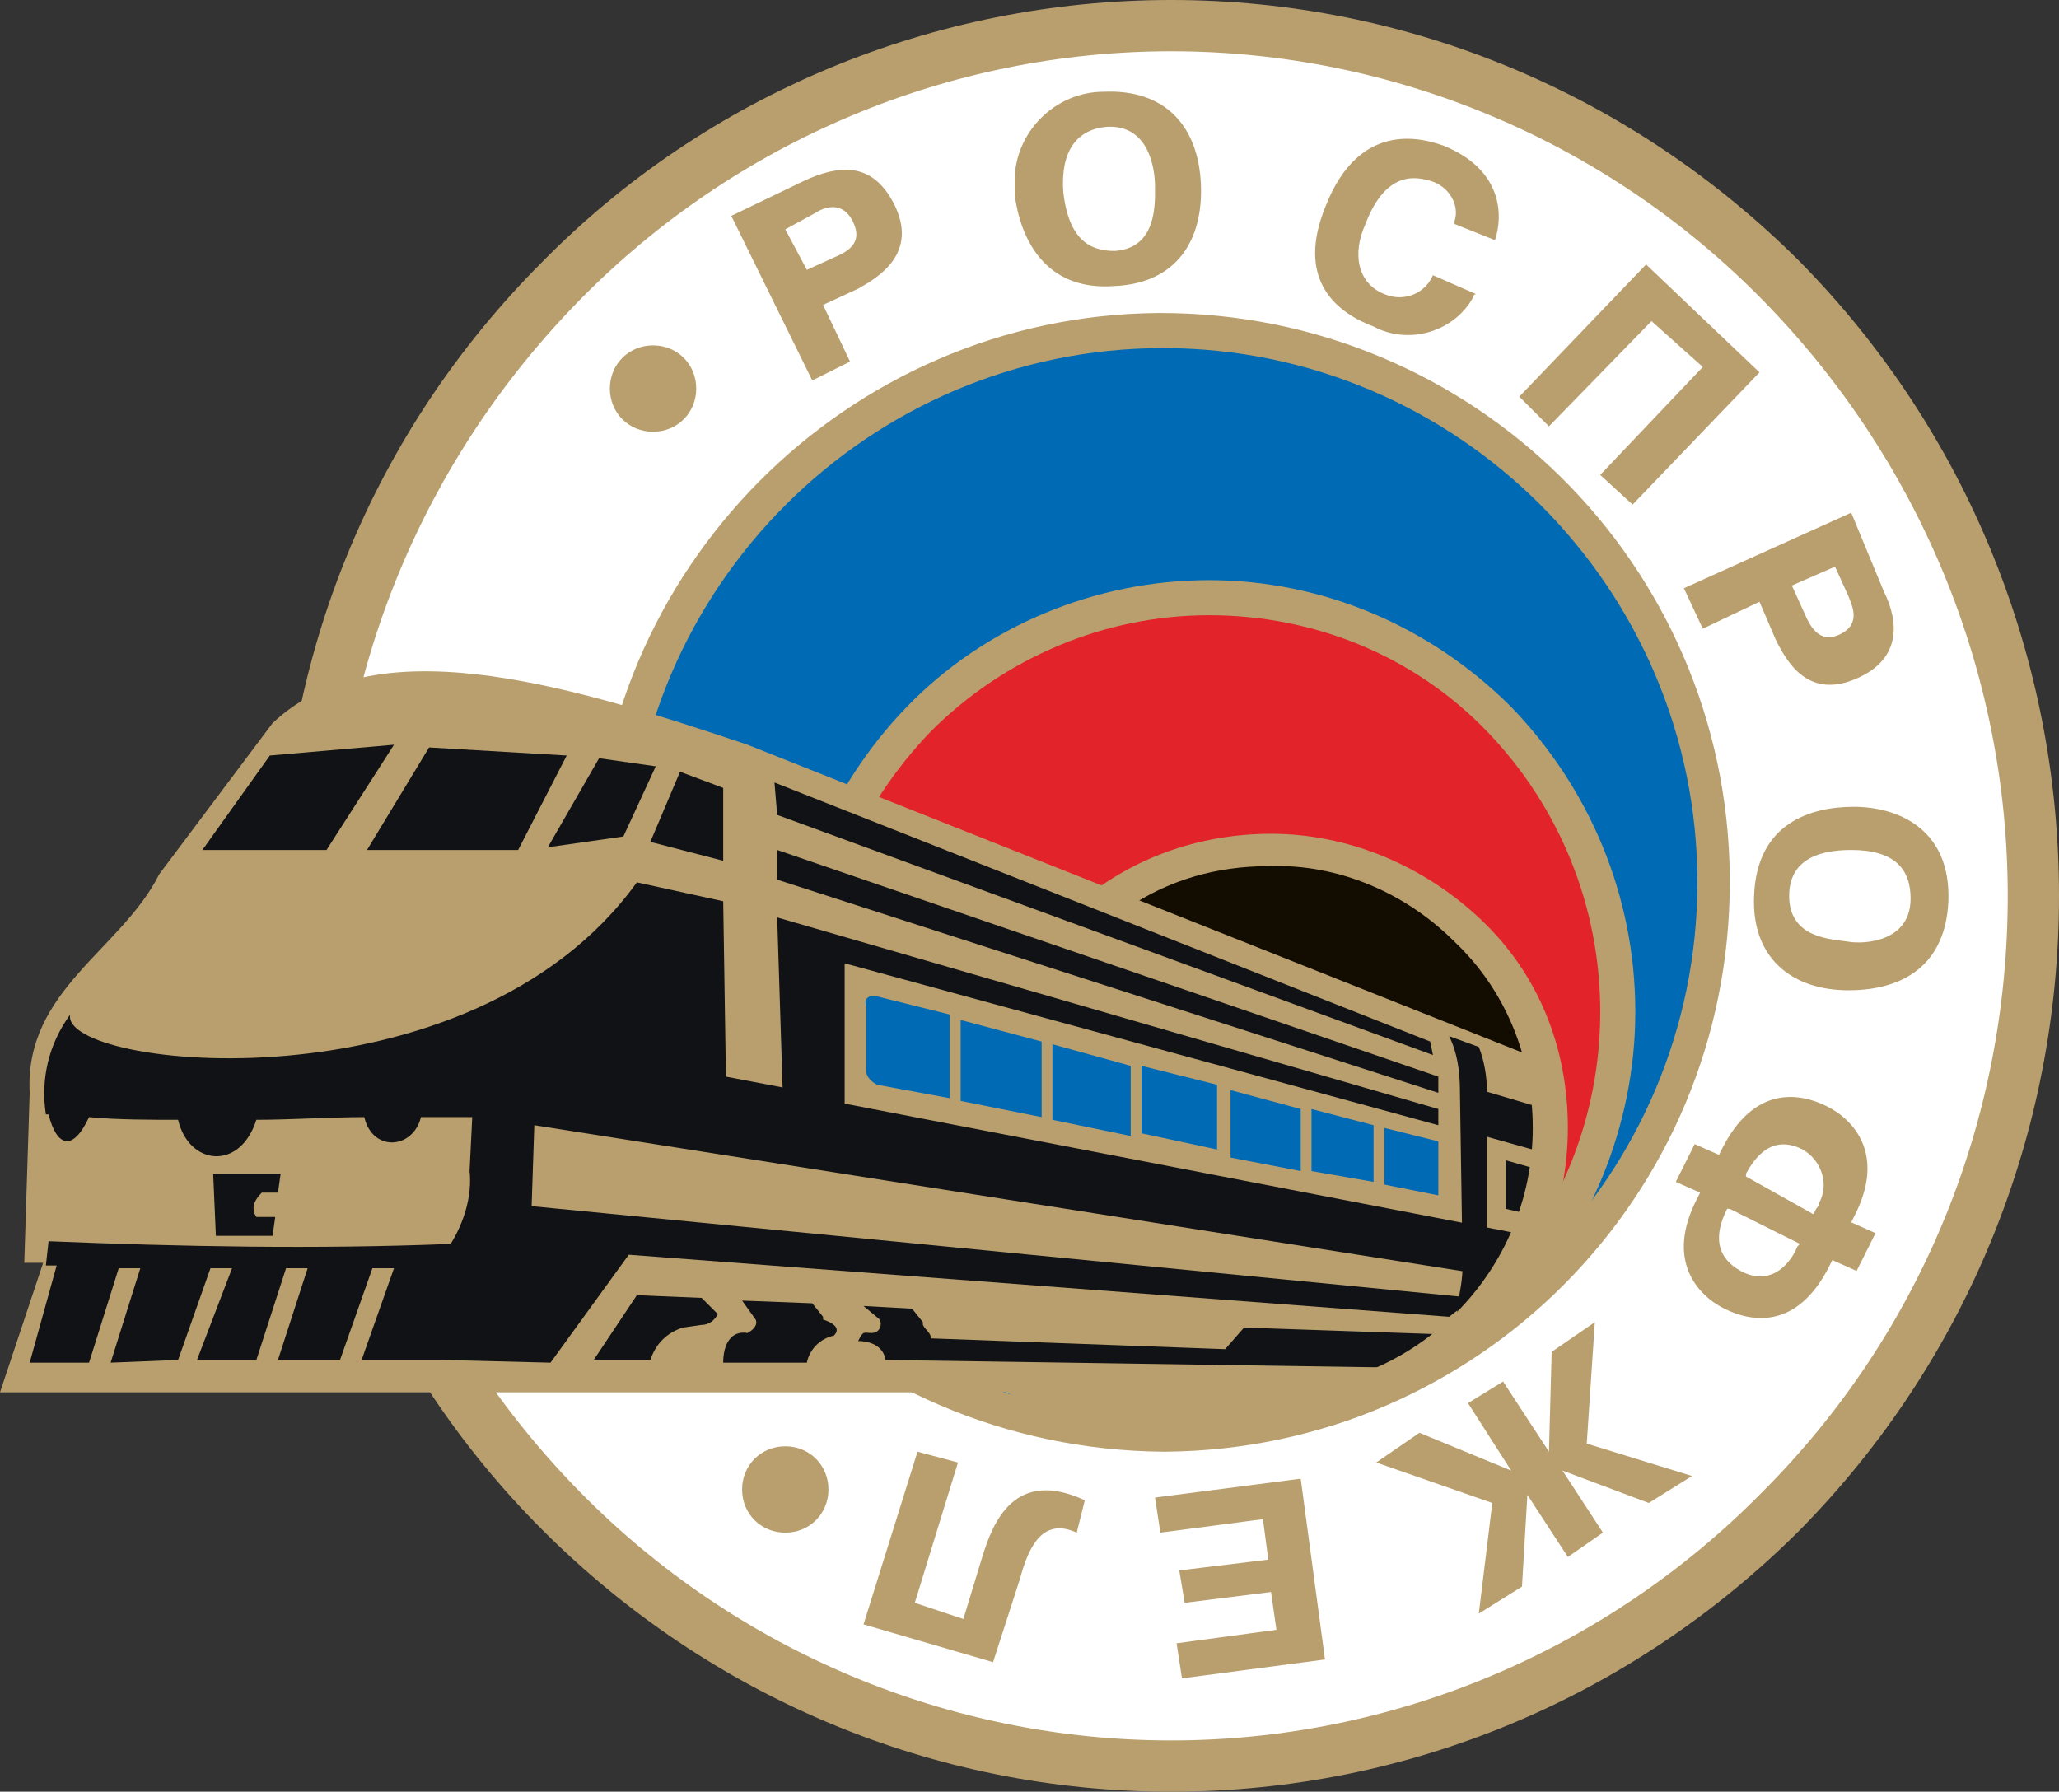 <?xml version="1.0" encoding="utf-8"?>
<!-- Generator: Adobe Illustrator 25.0.0, SVG Export Plug-In . SVG Version: 6.00 Build 0)  -->
<svg version="1.1" id="Слой_1" xmlns="http://www.w3.org/2000/svg" xmlns:xlink="http://www.w3.org/1999/xlink" x="0px" y="0px"
	 viewBox="0 0 76.3 66.4" style="enable-background:new 0 0 76.3 66.4;" xml:space="preserve">
<rect x="0" y="0" width="76.3" height="66.4" fill="#333333" stroke="none"/>
<style type="text/css">
	.st0{fill:#FFFFFF;}
	.st1{fill:#B99F6E;}
	.st2{fill:#006AB4;}
	.st3{fill:#E3232A;}
	.st4{fill:#130C00;}
	.st5{fill:#111215;}
</style>
<path class="st0" d="M75.4,33.2C75.2,50.9,60.8,65.1,43.1,65c-17.7-0.1-31.9-14.6-31.7-32.2C11.5,15.1,25.8,1,43.4,1
	C61.1,1,75.4,15.4,75.4,33.2C75.4,33.2,75.4,33.2,75.4,33.2"/>
<path class="st1" d="M76.3,33.2L76.3,33.2c0,8.8-3.4,17.2-9.6,23.5c-6.2,6.2-14.5,9.7-23.3,9.7l0,0c-8.8,0-17.1-3.5-23.3-9.7
	c-6.2-6.2-9.7-14.7-9.7-23.5l0,0c0-8.8,3.4-17.2,9.7-23.5C26.2,3.5,34.6,0,43.4,0l0,0c8.8,0,17.1,3.5,23.3,9.7
	C72.9,16,76.3,24.4,76.3,33.2L76.3,33.2z M74.4,33.2L74.4,33.2c0-8.3-3.3-16.2-9.1-22.1c-5.8-5.9-13.7-9.2-21.9-9.2l0,0
	c-8.2,0-16.1,3.3-21.9,9.2c-5.8,5.9-9.1,13.8-9.1,22.1l0,0c0,8.3,3.3,16.2,9.1,22.1c5.8,5.9,13.7,9.2,21.9,9.2l0,0
	c8.2,0,16.1-3.3,21.9-9.2C71.2,49.4,74.4,41.5,74.4,33.2"/>
<path class="st2" d="M63.5,32.7c0,11.3-9.1,20.4-20.4,20.4c-11.3,0-20.4-9.1-20.4-20.4s9.1-20.4,20.4-20.4c0,0,0,0,0,0
	C54.3,12.2,63.5,21.4,63.5,32.7"/>
<path class="st1" d="M64.1,32.7L64.1,32.7c0,11.6-9.3,21-20.9,21.1c0,0-0.1,0-0.1,0l0,0C31.4,53.7,22,44.3,22,32.7l0,0
	c0-11.6,9.4-21,20.9-21.1c0,0,0.1,0,0.1,0l0,0c11.6,0,21,9.3,21.1,20.9C64.1,32.6,64.1,32.6,64.1,32.7L64.1,32.7z M62.9,32.7
	L62.9,32.7c0-10.9-8.9-19.8-19.8-19.8l0,0l0,0c-10.9,0-19.8,8.9-19.8,19.8l0,0l0,0c0,10.9,8.9,19.8,19.8,19.8l0,0l0,0
	C54,52.5,62.9,43.6,62.9,32.7L62.9,32.7"/>
<path class="st3" d="M59.9,37.5c-0.1,8.4-7,15-15.4,14.9c-8.4-0.1-15-7-14.9-15.4c0.1-8.3,6.9-14.9,15.1-14.9
	C53.2,22.2,59.9,29,59.9,37.5"/>
<path class="st4" d="M57.6,41.8c0,5.7-4.6,10.3-10.3,10.3c-5.7,0-10.3-4.6-10.3-10.3c0-5.7,4.6-10.3,10.3-10.3
	C52.9,31.5,57.6,36.2,57.6,41.8L57.6,41.8"/>
<path class="st1" d="M60.6,37.5L60.6,37.5c0,4.2-1.7,8.3-4.6,11.3c-2.9,3-7,4.7-11.2,4.7l0,0c-4.2,0-8.3-1.7-11.2-4.7
	c-3-3-4.6-7.1-4.6-11.3l0,0c0-4.2,1.7-8.3,4.6-11.3c2.9-3,7-4.7,11.2-4.7l0,0c4.2,0,8.2,1.7,11.2,4.7C58.9,29.2,60.6,33.2,60.6,37.5
	z M59.3,37.5L59.3,37.5c0-3.9-1.5-7.6-4.2-10.4c-2.7-2.8-6.4-4.3-10.3-4.3l0,0c-3.9,0-7.6,1.6-10.3,4.3c-2.7,2.8-4.3,6.5-4.2,10.4
	l0,0c0,3.9,1.5,7.6,4.2,10.4c2.7,2.8,6.4,4.3,10.3,4.3l0,0c3.9,0,7.6-1.6,10.3-4.3C57.8,45.1,59.3,41.4,59.3,37.5"/>
<path class="st1" d="M5.9,32.4l4.2-5.6c3.7-3.5,10.5-1.6,17.6,0.8l29.7,11.8l0.2,1.4c-0.2,1.5,0.6,2.3-0.1,3.7
	c-1.9,3.3-5,5.9-8.5,7.2l-6.7,1l-1.9-1.1L0,51.6l1.6-4.8H0.9l0.2-6.3C0.9,36.7,4.5,35.2,5.9,32.4"/>
<path class="st5" d="M2.6,37.6c-0.4,2,14.8,3.7,21-4.9l3.2,0.7l0.1,6.5l2.1,0.4L28.8,34l24.5,7.1v0.6l-22-6v5.2l25.4,4.9l-1.3,1.5
	l-35.6-5.6l-0.1,3l34.9,3.4l-0.9,0.7l-30.4-2.3l-2.9,4l-4-0.1h-0.8h-2.2l1.2-3.4h-0.8l-1.2,3.4h-2.3l1.1-3.4h-0.8l-1.1,3.4H7.3
	L8.6,47H7.8l-1.2,3.4l-2.5,0.1l1.1-3.5H4.4l-1.1,3.5H1.1l1-3.6H1.7L1.8,46c4.9,0.2,9.9,0.3,14.9,0.1c0.5-0.8,0.8-1.8,0.7-2.7l0.1-2
	h-1.9c-0.3,1.2-1.8,1.3-2.1,0c-1.2,0-2.8,0.1-4,0.1c-0.6,1.9-2.5,1.7-2.9,0c-1,0-2.3,0-3.3-0.1c-0.6,1.3-1.2,1.1-1.5-0.1H1.7
	C1.5,40,1.8,38.7,2.6,37.6"/>
<polygon class="st5" points="10,28 14.6,27.6 12.1,31.5 7.5,31.5 "/>
<polygon class="st5" points="21,28 15.9,27.7 13.6,31.5 19.2,31.5 "/>
<polygon class="st5" points="24.3,28.4 22.2,28.1 20.3,31.4 23.1,31 "/>
<polygon class="st5" points="26.8,29.2 25.2,28.6 24.1,31.2 26.8,31.9 "/>
<polygon class="st5" points="28.8,31.5 53.3,39.9 53.3,40.5 28.8,32.6 "/>
<polygon class="st5" points="28.7,29 53,38.6 53.1,39.1 28.8,30.2 "/>
<path class="st5" d="M54.1,40.4c0-0.7-0.1-1.4-0.4-2l1.1,0.4c0.2,0.5,0.3,1.1,0.3,1.6V47c0,0.2,0,0.5,0,0.7
	c-0.3,0.4-0.7,0.7-1.1,1.1L54,48.4c0.1-0.5,0.2-1,0.2-1.5L54.1,40.4z"/>
<polygon class="st5" points="54.9,40.4 57.6,41.2 57.5,42.8 55,42.1 "/>
<path class="st5" d="M23.6,48l2.4,0.1l0.6,0.6c-0.1,0.2-0.3,0.4-0.6,0.4l-0.7,0.1c-0.6,0.2-1,0.6-1.2,1.2h-2.1L23.6,48z"/>
<path class="st5" d="M27.5,48.2l2.6,0.1l0.4,0.5v0.1c0.3,0.1,0.7,0.3,0.4,0.6c-0.5,0.1-0.9,0.5-1,1h-3.1c0-0.7,0.3-1.2,0.9-1.1
	c0.2-0.1,0.4-0.3,0.3-0.5L27.5,48.2z"/>
<path class="st5" d="M32,48.4l1.8,0.1l0.4,0.5v0.1c0.1,0.2,0.3,0.3,0.3,0.5L45.4,50l0.7-0.8l8.8,0.3l-2,1.2l-20.1-0.3
	c0-0.3-0.3-0.7-1-0.7c0.2-0.4,0.2-0.3,0.5-0.3s0.4-0.3,0.3-0.5L32,48.4z"/>
<polygon class="st5" points="55.8,43 57.9,43.6 57.1,45.1 55.8,44.8 "/>
<path class="st2" d="M32.4,36.9l2.8,0.7v3.1l-2.7-0.5c-0.2-0.1-0.4-0.3-0.4-0.5v-2.4C32,37,32.2,36.9,32.4,36.9 M35.6,37.8l3,0.8
	v2.8l-3-0.6V37.8z M39,38.7l2.9,0.8v2.6L39,41.5V38.7z M42.3,39.5l2.8,0.7v2.4l-2.8-0.6V39.5z M45.6,40.4l2.6,0.7v2.3l-2.6-0.5
	L45.6,40.4z M48.6,41.1l2.3,0.6v2.1l-2.3-0.4V41.1z M51.3,41.8l2,0.5v2l-2-0.4V41.8z"/>
<path class="st1" d="M27.1,8l3,6.1l1.4-0.7l-1-2.1l1.3-0.6c0.7-0.4,2.3-1.3,1.3-3.2c-0.8-1.5-2-1.4-3.3-0.8L27.1,8z M29.1,8.5
	l1.1-0.6c0.3-0.2,1-0.5,1.4,0.3c0.3,0.6,0.1,1-0.6,1.3l-1.1,0.5L29.1,8.5z M41.3,10.6c2.3-0.1,3.3-1.7,3.2-3.8s-1.3-3.5-3.6-3.4
	c-1.8,0-3.3,1.5-3.3,3.3c0,0.2,0,0.4,0,0.5C37.8,8.8,38.7,10.8,41.3,10.6 M41.3,9.3c-0.9,0-1.7-0.4-1.9-2.2
	c-0.1-1.5,0.5-2.3,1.6-2.4c1.6-0.1,1.8,1.6,1.8,2.2S42.9,9.2,41.3,9.3 M53.1,10.2c-0.3,0.7-1.1,1-1.8,0.7c-1-0.4-1.2-1.5-0.7-2.6
	c0.8-2.1,2-1.7,2.4-1.6c0.7,0.2,1.1,0.9,0.9,1.5c0,0,0,0,0,0.1l1.5,0.6c0.3-0.9,0.3-2.6-1.9-3.5c-0.6-0.2-3.1-1.1-4.4,2.3
	c-1,2.5,0.2,3.8,1.8,4.4c1.3,0.7,3,0.2,3.7-1.1c0,0,0-0.1,0.1-0.1L53.1,10.2z M61.2,11.9l1.9,1.7l-3.8,4l1.2,1.1l4.7-4.9l-4.2-4
	l-4.7,4.9l1.1,1.1L61.2,11.9z M68.6,19l-6.2,2.8l0.7,1.5l2.1-1l0.6,1.4c0.4,0.8,1.2,2.3,3.1,1.4c1.5-0.7,1.5-2,0.9-3.2L68.6,19z
	 M68,21l0.5,1.1c0.1,0.3,0.5,1-0.3,1.4c-0.6,0.3-1,0-1.3-0.7l-0.5-1.1L68,21z M65,33.2c-0.1,2.3,1.4,3.5,3.5,3.5s3.6-1,3.7-3.3
	c0.1-2.7-1.9-3.5-3.5-3.5S65.1,30.5,65,33.2 M66.3,33.2c0-0.9,0.5-1.7,2.3-1.7c1.6,0,2.2,0.7,2.2,1.8c0,1.6-1.7,1.7-2.3,1.6
	S66.3,34.8,66.3,33.2 M62.8,42.4l-0.7,1.4l0.9,0.4l-0.1,0.2c-1.2,2.3,0,3.6,1,4.1s2.7,0.8,3.9-1.6l0.1-0.2l0.9,0.4l0.7-1.4l-0.9-0.4
	l0.1-0.2c1.2-2.3,0-3.6-1-4.1s-2.7-0.8-3.9,1.6l-0.1,0.2L62.8,42.4z M64.7,43.6v-0.1c0.7-1.3,1.5-1.2,2.1-0.9c0.7,0.4,1,1.3,0.6,2
	c0,0.1-0.1,0.2-0.1,0.2L67.2,45L64.7,43.6z M64.1,44.8l2.6,1.3l-0.1,0.1c-0.1,0.3-0.8,1.6-2.1,0.9c-0.9-0.5-1-1.3-0.5-2.3L64.1,44.8
	z M55.7,51.2l1.7,2.6l0,0l0.1-3.7l1.6-1.1l-0.3,4.5l3.9,1.2l-1.6,1l-3.2-1.2l0,0l1.5,2.3l-1.3,0.9l-1.5-2.3l0,0l-0.2,3.4l-1.6,1
	l0.5-4.1L51,54.2l1.6-1.1l3.4,1.4l0,0L54.4,52L55.7,51.2z M47.1,59l0.2,1.4l-3.7,0.5l0.2,1.3l5.3-0.7l-0.9-6.7l-5.4,0.7l0.2,1.3
	l3.8-0.5l0.2,1.5l-3.3,0.4l0.2,1.2L47.1,59z M40.2,55.6c-2.6-1.2-3.4,0.8-3.8,2.1L35.7,60l-1.8-0.6l1.6-5.2l-1.5-0.4L32,60.2
	l4.8,1.4l1-3.1c0.3-1.1,0.8-2.3,2.1-1.7L40.2,55.6z"/>
<path class="st1" d="M24.2,16c0.9,0,1.6-0.7,1.6-1.6s-0.7-1.6-1.6-1.6c-0.9,0-1.6,0.7-1.6,1.6S23.3,16,24.2,16L24.2,16"/>
<path class="st1" d="M29.1,56.8c0.9,0,1.6-0.7,1.6-1.6c0-0.9-0.7-1.6-1.6-1.6c-0.9,0-1.6,0.7-1.6,1.6c0,0,0,0,0,0
	C27.5,56.1,28.2,56.8,29.1,56.8"/>
<path class="st1" d="M58.1,41.8L58.1,41.8c0,6.1-4.9,11-11,11l0,0c-2.1,0-4.2-0.6-6-1.8H44c1,0.3,2,0.5,3.1,0.5l0,0
	c5.4,0,9.7-4.4,9.7-9.7l0,0c0-2.6-1-5.1-2.9-6.9l0,0c-1.8-1.8-4.3-2.9-6.9-2.8l0,0c-1.9,0-3.7,0.5-5.3,1.6l-1.4-0.5
	c1.9-1.5,4.3-2.3,6.8-2.3l0,0c2.9,0,5.7,1.2,7.8,3.2l0,0C57,36.1,58.1,38.8,58.1,41.8L58.1,41.8L58.1,41.8z"/>
<path class="st5" d="M7.9,43.5h2.5l-0.1,0.7H9.7c-0.3,0.3-0.4,0.6-0.2,0.9h0.7l-0.1,0.7H8L7.9,43.5z"/>
</svg>
